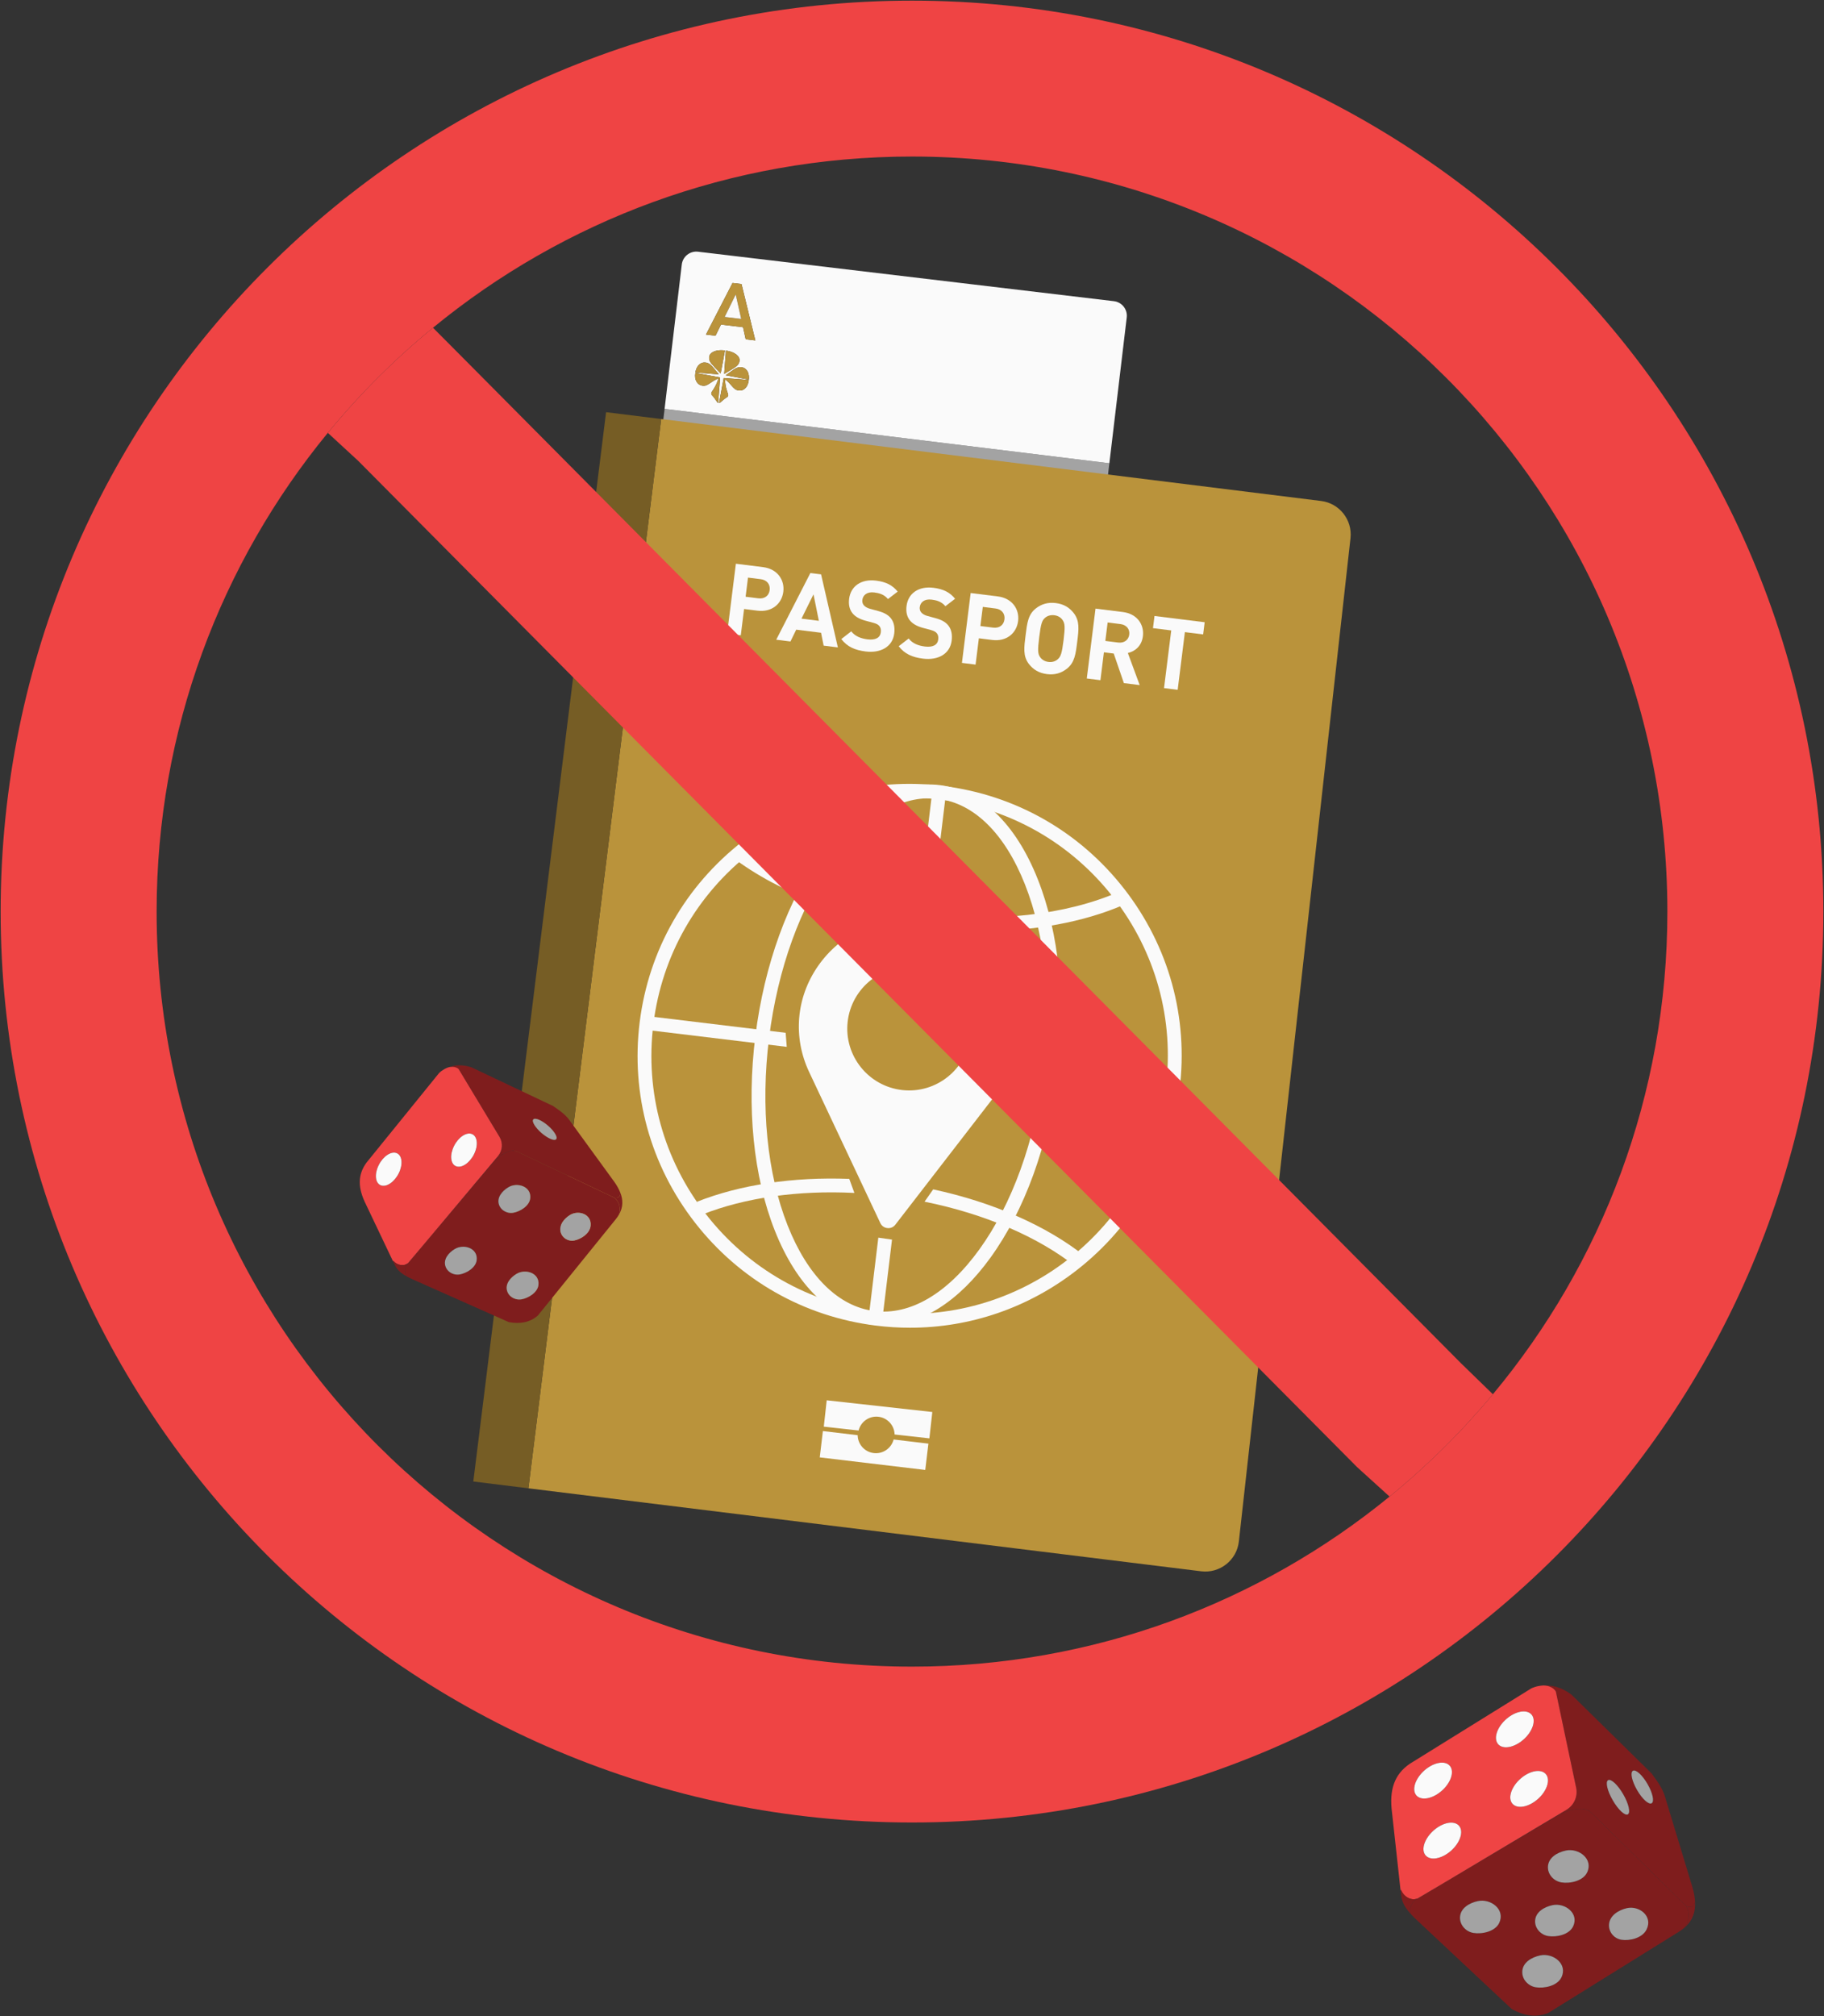 <svg width="362" height="400" viewBox="0 0 362 400" fill="none" xmlns="http://www.w3.org/2000/svg">
<rect x="0" y="0" width="362" height="400" fill="#333333" stroke="none"/>
<g clip-path="url(#clip0_13411_40225)">
<path d="M200.901 172.115L205.524 172.972L205.527 172.947C205.63 172.259 205.545 171.678 205.282 171.218C205.015 170.761 204.635 170.497 204.128 170.43C203.821 170.393 203.553 170.419 203.316 170.516C203.083 170.613 202.729 170.821 202.26 171.155C201.882 171.417 201.552 171.607 201.262 171.729L200.949 171.864C201.137 171.064 201.537 170.326 201.859 169.814C201.885 169.77 201.911 169.73 201.938 169.687L202.283 169.16C202.313 169.096 202.348 169.007 202.355 168.947C202.371 168.813 202.346 168.664 202.205 168.526C201.998 168.34 201.456 167.608 201.17 167.155C201.125 167.089 201.059 167.042 200.982 167.029L200.798 169.473L200.791 169.529L200.763 170.008L200.742 170.185L200.607 172.062L200.901 172.115ZM220.17 91.903L207.97 194.316C207.78 195.908 206.332 197.048 204.738 196.858L122.208 187.044C120.614 186.855 119.473 185.408 119.663 183.815L131.898 81.109L220.17 91.903ZM205.516 173.035L200.859 172.678L201.674 173.672L201.667 173.671C201.705 173.711 201.743 173.759 201.777 173.802C202.117 174.221 202.41 174.524 202.657 174.697C202.907 174.88 203.188 174.985 203.498 175.029C203.994 175.091 204.431 174.936 204.812 174.563C205.011 174.365 205.173 174.117 205.296 173.831L205.38 173.605C205.436 173.433 205.481 173.239 205.516 173.035ZM197.832 190.47L203.107 180.231L201.206 180.005L200.128 182.214L195.751 181.693L195.215 179.293L193.307 179.066L196.054 190.258L197.832 190.47ZM202.774 176.122C202.81 175.819 202.762 175.527 202.614 175.238C202.462 174.956 202.176 174.593 201.752 174.16L201.753 174.15C201.706 174.101 201.658 174.049 201.616 174.008L200.498 172.86L199.633 177.417C199.929 177.452 200.203 177.47 200.461 177.465L200.762 177.455C201.16 177.423 201.509 177.343 201.817 177.216C202.39 176.969 202.713 176.604 202.774 176.122ZM200.362 169.41L200.813 167.002C200.739 166.993 200.657 167.023 200.597 167.077C200.21 167.438 199.491 168.013 199.244 168.138C199.082 168.233 199.012 168.371 198.996 168.505C198.989 168.565 198.999 168.662 199.012 168.728L199.213 169.327C199.229 169.369 199.245 169.417 199.261 169.465C199.442 170.044 199.634 170.864 199.608 171.683L199.34 171.469C199.098 171.279 198.826 171.011 198.525 170.661C198.159 170.22 197.869 169.925 197.669 169.773C197.465 169.616 197.209 169.518 196.906 169.482C196.399 169.414 195.962 169.57 195.588 169.947C195.218 170.317 194.993 170.859 194.911 171.549L194.907 171.577L199.589 171.934L199.89 171.956L200.236 170.107L200.267 169.939L200.262 169.945L200.355 169.467L200.362 169.41ZM199.454 177.392L199.794 172.766L198.416 173.585C198.362 173.621 198.308 173.654 198.25 173.69L198.25 173.687C197.727 173.996 197.357 174.277 197.14 174.509C196.922 174.751 196.793 175.021 196.757 175.324C196.688 175.809 196.909 176.239 197.396 176.626C197.661 176.829 197.977 176.999 198.355 177.129L198.641 177.22C198.89 177.293 199.162 177.35 199.454 177.392ZM198.453 173.246L199.497 172.495L194.903 171.641C194.878 171.853 194.876 172.049 194.886 172.232L194.908 172.471C194.95 172.783 195.042 173.058 195.188 173.304C195.456 173.758 195.839 174.022 196.336 174.088C196.645 174.128 196.943 174.092 197.231 173.983C197.519 173.878 197.873 173.667 198.309 173.347C198.362 173.317 198.405 173.283 198.452 173.25L198.453 173.246ZM190.989 126.386L191 126.291L191.019 126.043C191.111 125.268 191.119 124.54 191.082 123.861L190.993 122.985C190.841 121.835 190.497 120.815 189.965 119.905C188.967 118.232 187.556 117.256 185.724 117.021C184.581 116.863 183.48 117.004 182.411 117.395C181.752 117.642 180.99 118.037 180.123 118.588L179.35 118.078C180.916 117.096 182.047 116.212 182.749 115.456C183.552 114.568 184.036 113.572 184.169 112.455C184.422 110.659 183.607 109.062 181.803 107.639C180.826 106.887 179.663 106.27 178.269 105.776L177.208 105.439C176.288 105.176 175.291 104.96 174.203 104.813L173.543 104.717C172.453 104.587 171.438 104.524 170.484 104.543L169.377 104.586C167.912 104.698 166.619 104.987 165.478 105.466C163.357 106.368 162.169 107.724 161.939 109.504C161.806 110.621 161.989 111.701 162.538 112.763C163.093 113.808 164.15 115.145 165.721 116.754L165.717 116.793C165.889 116.967 166.059 117.158 166.216 117.313L166.302 117.402L165.619 118.067C164.373 116.515 163.286 115.406 162.376 114.759C161.45 114.091 160.41 113.7 159.269 113.546C157.438 113.307 155.821 113.883 154.423 115.257C153.674 115.993 153.083 116.902 152.628 117.962L152.315 118.79C152.105 119.437 151.942 120.146 151.813 120.899L151.793 121.129L151.781 121.224C151.399 123.773 151.705 125.921 152.687 127.613C153.662 129.305 155.076 130.281 156.943 130.521C158.072 130.655 159.07 130.563 159.942 130.205C160.8 129.847 162.111 129.081 163.842 127.846C165.238 126.876 166.462 126.178 167.52 125.729L168.681 125.231C167.983 128.185 166.517 130.912 165.322 132.807C165.228 132.967 165.132 133.109 165.034 133.269L163.759 135.211C163.655 135.449 163.519 135.78 163.492 136.009C163.434 136.498 163.522 137.049 164.041 137.553C164.811 138.238 166.808 140.955 167.869 142.618C168.032 142.869 168.285 143.032 168.568 143.087L169.193 143.179C169.461 143.211 169.763 143.111 169.98 142.908C171.415 141.578 174.068 139.457 174.975 138.986C175.578 138.636 175.835 138.13 175.894 137.637C175.921 137.408 175.881 137.057 175.836 136.801L175.093 134.601C175.034 134.44 174.976 134.262 174.923 134.081C174.247 131.946 173.542 128.921 173.634 125.899L174.62 126.688C175.523 127.392 176.529 128.376 177.632 129.679C178.988 131.298 180.056 132.386 180.801 132.954C181.548 133.525 182.492 133.887 183.617 134.021C185.485 134.283 187.099 133.703 188.487 132.314C189.849 130.939 190.684 128.944 190.989 126.386Z" fill="#A3A3A3"/>
<path d="M262.184 99.383C265.825 99.832 268.427 103.128 268.024 106.772L245.87 305.806C245.454 309.517 242.088 312.17 238.387 311.715L104.869 295.254L131.221 83.123L262.184 99.383Z" fill="#BA933B"/>
<path d="M131.222 83.123L104.87 295.254L93.934 293.901L95.295 282.974L118.925 92.696L120.286 81.769L131.215 83.123H131.222Z" fill="#765D25"/>
<path d="M223.616 62.981L220.17 91.903L131.898 81.11L135.309 52.48C135.499 50.884 136.947 49.745 138.541 49.935L221.072 59.749C222.666 59.938 223.806 61.385 223.616 62.981ZM149.909 67.537L147.161 56.348L145.384 56.137L140.109 66.372L142.01 66.598L143.089 64.389L147.465 64.91L148.001 67.31L149.909 67.537ZM148.612 75.394L148.615 75.366L143.93 75.009L143.629 74.987L143.283 76.836L143.252 77.004L143.26 76.998L143.164 77.476L143.157 77.532L142.709 79.941C142.783 79.95 142.862 79.92 142.922 79.866C143.312 79.505 144.028 78.929 144.275 78.805C144.437 78.71 144.507 78.572 144.523 78.438C144.53 78.378 144.52 78.28 144.507 78.214L144.306 77.615C144.29 77.574 144.274 77.526 144.262 77.478C144.077 76.898 143.888 76.079 143.911 75.26L144.178 75.474C144.424 75.664 144.696 75.932 144.994 76.282C145.36 76.722 145.65 77.018 145.854 77.171C146.054 77.326 146.31 77.425 146.613 77.461C147.12 77.532 147.557 77.373 147.935 76.996C148.301 76.625 148.53 76.084 148.612 75.394ZM144.025 74.448L148.619 75.302C148.644 75.09 148.646 74.894 148.636 74.711L148.611 74.472C148.569 74.16 148.477 73.884 148.335 73.639C148.063 73.185 147.68 72.921 147.187 72.855C146.877 72.815 146.58 72.851 146.288 72.959C146.003 73.065 145.646 73.276 145.21 73.596C145.16 73.626 145.114 73.659 145.07 73.694L145.07 73.697L144.025 74.448ZM146.766 71.619C146.834 71.134 146.61 70.704 146.123 70.317C145.858 70.114 145.545 69.945 145.167 69.814L144.878 69.722C144.629 69.65 144.361 69.593 144.065 69.551L143.725 74.177L145.106 73.358C145.157 73.322 145.215 73.289 145.269 73.253L145.269 73.256C145.796 72.947 146.162 72.666 146.379 72.434C146.597 72.192 146.73 71.922 146.766 71.619ZM143.025 74.083L143.886 69.526C143.593 69.491 143.316 69.472 143.058 69.477L142.76 69.492C142.363 69.52 142.014 69.6 141.705 69.727C141.129 69.973 140.806 70.339 140.745 70.821C140.709 71.124 140.76 71.416 140.908 71.705C141.057 71.987 141.343 72.35 141.77 72.787L141.769 72.794C141.813 72.842 141.861 72.894 141.902 72.934L143.025 74.083ZM142.541 79.914L142.721 77.47L142.728 77.413L142.761 76.928L142.781 76.759L142.915 74.881L142.618 74.824L137.999 73.971L137.996 73.996C137.892 74.684 137.973 75.265 138.24 75.726C138.504 76.182 138.888 76.446 139.395 76.513C139.698 76.549 139.969 76.524 140.206 76.427C140.436 76.33 140.793 76.122 141.262 75.788C141.637 75.526 141.97 75.337 142.257 75.213L142.57 75.079C142.381 75.879 141.986 76.618 141.66 77.129C141.637 77.173 141.611 77.213 141.584 77.256L141.239 77.783C141.21 77.847 141.174 77.936 141.167 77.996C141.151 78.13 141.173 78.279 141.314 78.417C141.524 78.603 142.062 79.339 142.352 79.788C142.394 79.853 142.464 79.901 142.541 79.914ZM138.003 73.907L142.663 74.265L141.848 73.271C141.814 73.228 141.78 73.184 141.742 73.141C141.406 72.722 141.109 72.418 140.865 72.246C140.612 72.063 140.331 71.958 140.021 71.918C139.528 71.852 139.091 72.007 138.711 72.38C138.508 72.577 138.346 72.826 138.223 73.112L138.139 73.337C138.082 73.509 138.038 73.704 138.003 73.907Z" fill="#FAFAFA"/>
<path d="M205.283 171.218C205.546 171.678 205.631 172.259 205.527 172.947L205.525 172.972L200.902 172.115L200.95 171.864L201.263 171.729C201.553 171.607 201.883 171.417 202.261 171.155C202.73 170.821 203.084 170.613 203.317 170.516C203.554 170.419 203.822 170.393 204.129 170.43C204.636 170.497 205.016 170.761 205.283 171.218Z" fill="#BA933B"/>
<path d="M200.859 172.678L205.516 173.035C205.481 173.238 205.436 173.433 205.38 173.605L205.296 173.831C205.173 174.116 205.011 174.365 204.812 174.563C204.431 174.936 203.994 175.091 203.498 175.028C203.188 174.984 202.907 174.879 202.657 174.696C202.41 174.524 202.117 174.221 201.777 173.802C201.743 173.758 201.705 173.711 201.667 173.671L201.674 173.672L200.859 172.678Z" fill="#BA933B"/>
<path d="M203.106 180.232L197.831 190.47L196.054 190.259L193.307 179.066L195.214 179.293L195.751 181.694L200.127 182.214L201.206 180.006L203.106 180.232ZM197.208 188.17L199.389 183.727L196.117 183.338L197.193 188.168L197.208 188.17Z" fill="#BA933B"/>
<path d="M202.614 175.237C202.762 175.526 202.809 175.818 202.773 176.121C202.712 176.603 202.39 176.968 201.817 177.215C201.508 177.342 201.159 177.422 200.762 177.454L200.46 177.464C200.202 177.469 199.929 177.451 199.633 177.416L200.497 172.859L201.616 174.007C201.658 174.048 201.705 174.1 201.753 174.148L201.752 174.159C202.176 174.592 202.462 174.955 202.614 175.237Z" fill="#BA933B"/>
<path d="M202.355 168.947C202.348 169.007 202.313 169.096 202.284 169.16L201.938 169.687C201.912 169.73 201.885 169.77 201.859 169.813C201.537 170.325 201.138 171.064 200.949 171.863L200.902 172.115L200.607 172.062L200.742 170.184L200.763 170.008L200.791 169.529L200.798 169.473L200.982 167.029C201.059 167.042 201.125 167.089 201.17 167.155C201.456 167.607 201.999 168.34 202.205 168.525C202.346 168.664 202.371 168.813 202.355 168.947Z" fill="#BA933B"/>
<path d="M199.39 183.727L197.208 188.17L197.194 188.168L196.117 183.338L199.39 183.727Z" fill="#BA933B"/>
<path d="M200.813 167.002L200.362 169.41L200.355 169.466L200.263 169.945L200.267 169.938L200.236 170.106L199.891 171.955L199.589 171.933L199.609 171.682C199.635 170.863 199.443 170.044 199.261 169.465C199.245 169.416 199.23 169.368 199.213 169.327L199.013 168.728C198.999 168.662 198.989 168.564 198.997 168.504C199.012 168.37 199.083 168.232 199.244 168.137C199.491 168.013 200.211 167.437 200.597 167.076C200.657 167.022 200.739 166.993 200.813 167.002Z" fill="#BA933B"/>
<path d="M199.793 172.766L199.453 177.392C199.161 177.35 198.889 177.292 198.64 177.22L198.355 177.129C197.977 176.998 197.661 176.828 197.395 176.625C196.908 176.239 196.688 175.809 196.756 175.324C196.792 175.021 196.921 174.75 197.14 174.508C197.357 174.277 197.726 173.996 198.25 173.686L198.249 173.69C198.307 173.654 198.361 173.621 198.416 173.584L199.793 172.766Z" fill="#BA933B"/>
<path d="M199.609 171.683L199.59 171.934L194.908 171.578L194.912 171.55C194.994 170.859 195.219 170.318 195.589 169.947C195.963 169.57 196.4 169.415 196.907 169.482C197.21 169.518 197.466 169.617 197.67 169.773C197.87 169.925 198.16 170.221 198.526 170.661C198.827 171.011 199.099 171.279 199.341 171.469L199.609 171.683Z" fill="#BA933B"/>
<path d="M199.498 172.494L198.453 173.245L198.453 173.249C198.406 173.283 198.362 173.317 198.309 173.346C197.874 173.666 197.52 173.878 197.232 173.983C196.943 174.091 196.646 174.127 196.336 174.087C195.839 174.021 195.456 173.757 195.188 173.304C195.042 173.058 194.95 172.782 194.908 172.47L194.887 172.232C194.876 172.048 194.878 171.852 194.904 171.641L199.498 172.494Z" fill="#BA933B"/>
<path d="M147.161 56.348L149.909 67.537L148.001 67.31L147.465 64.91L143.089 64.389L142.01 66.598L140.109 66.372L145.384 56.137L147.161 56.348ZM147.099 63.269L146.022 58.439L146.008 58.437L143.826 62.88L147.099 63.269Z" fill="#BA933B"/>
<path d="M148.615 75.365L148.611 75.393C148.529 76.084 148.3 76.624 147.934 76.996C147.557 77.372 147.119 77.531 146.613 77.46C146.309 77.424 146.053 77.326 145.853 77.17C145.65 77.017 145.36 76.722 144.994 76.281C144.696 75.931 144.424 75.663 144.178 75.473L143.91 75.259L143.929 75.008L148.615 75.365Z" fill="#BA933B"/>
<path d="M148.619 75.3L144.025 74.447L145.07 73.696L145.07 73.692C145.114 73.658 145.161 73.624 145.211 73.594C145.646 73.275 146.003 73.063 146.288 72.958C146.58 72.85 146.877 72.814 147.187 72.854C147.68 72.92 148.063 73.183 148.335 73.637C148.477 73.883 148.569 74.158 148.611 74.47L148.636 74.709C148.646 74.893 148.645 75.089 148.619 75.3Z" fill="#BA933B"/>
<path d="M146.123 70.317C146.61 70.704 146.834 71.134 146.765 71.619C146.729 71.922 146.597 72.192 146.378 72.434C146.161 72.666 145.795 72.947 145.268 73.256L145.269 73.253C145.214 73.289 145.157 73.322 145.106 73.359L143.725 74.177L144.065 69.551C144.36 69.593 144.629 69.65 144.878 69.722L145.167 69.814C145.545 69.945 145.857 70.114 146.123 70.317Z" fill="#BA933B"/>
<path d="M146.022 58.437L147.099 63.267L143.826 62.878L146.008 58.435L146.022 58.437Z" fill="#FAFAFA"/>
<path d="M144.506 78.214C144.52 78.28 144.53 78.377 144.522 78.437C144.506 78.571 144.436 78.709 144.275 78.804C144.028 78.929 143.312 79.504 142.922 79.865C142.862 79.919 142.783 79.949 142.709 79.94L143.157 77.531L143.164 77.475L143.26 76.997L143.252 77.003L143.283 76.835L143.628 74.986L143.93 75.008L143.91 75.259C143.888 76.078 144.076 76.898 144.261 77.477C144.273 77.525 144.289 77.573 144.306 77.615L144.506 78.214Z" fill="#BA933B"/>
<path d="M143.886 69.526L143.025 74.083L141.903 72.934C141.861 72.894 141.814 72.842 141.769 72.794L141.77 72.787C141.343 72.35 141.057 71.987 140.908 71.705C140.76 71.416 140.709 71.124 140.746 70.821C140.807 70.339 141.129 69.973 141.705 69.727C142.014 69.6 142.363 69.52 142.76 69.492L143.058 69.477C143.317 69.472 143.593 69.491 143.886 69.526Z" fill="#BA933B"/>
<path d="M142.721 77.468L142.54 79.912C142.463 79.899 142.394 79.852 142.351 79.786C142.062 79.337 141.523 78.601 141.313 78.415C141.172 78.277 141.151 78.128 141.167 77.994C141.174 77.934 141.209 77.846 141.238 77.781L141.584 77.254C141.61 77.211 141.637 77.171 141.66 77.127C141.985 76.616 142.381 75.877 142.569 75.077L142.617 74.822L142.915 74.879L142.78 76.757L142.76 76.926L142.727 77.412L142.721 77.468Z" fill="#BA933B"/>
<path d="M142.617 74.824L142.568 75.079L142.256 75.213C141.969 75.336 141.635 75.525 141.261 75.788C140.792 76.122 140.435 76.329 140.205 76.427C139.968 76.524 139.697 76.549 139.394 76.513C138.887 76.445 138.503 76.182 138.239 75.725C137.972 75.265 137.891 74.683 137.995 73.995L137.998 73.971L142.617 74.824Z" fill="#BA933B"/>
<path d="M142.662 74.264L138.002 73.907C138.037 73.704 138.082 73.509 138.138 73.337L138.222 73.111C138.345 72.826 138.507 72.577 138.71 72.379C139.09 72.007 139.527 71.851 140.02 71.917C140.33 71.957 140.611 72.062 140.864 72.246C141.108 72.418 141.405 72.721 141.741 73.14C141.779 73.184 141.813 73.227 141.847 73.271L142.662 74.264Z" fill="#BA933B"/>
<path d="M150.342 121.148L147.673 120.815L147.021 126.031L144.312 125.693L146.045 111.834L151.422 112.505C154.286 112.862 155.755 115.042 155.46 117.397C155.166 119.753 153.206 121.505 150.342 121.148ZM150.984 114.902L148.451 114.586L147.977 118.381L150.509 118.697C151.737 118.85 152.611 118.189 152.752 117.059C152.893 115.931 152.211 115.055 150.984 114.902Z" fill="#FAFAFA"/>
<path d="M163.463 128.082L162.951 125.527L158.022 124.912L156.878 127.26L154.053 126.907L160.831 113.678L162.955 113.943L166.288 128.434L163.463 128.082ZM161.45 117.906L159.066 122.729L162.515 123.159L161.45 117.906Z" fill="#FAFAFA"/>
<path d="M171.806 129.242C169.701 128.979 168.16 128.332 166.969 126.78L168.941 125.247C169.708 126.232 170.86 126.672 172.146 126.833C173.744 127.032 174.676 126.536 174.815 125.426C174.876 124.94 174.791 124.514 174.533 124.205C174.291 123.918 173.997 123.743 173.366 123.565L171.72 123.122C170.553 122.799 169.723 122.32 169.175 121.639C168.595 120.894 168.376 119.957 168.522 118.789C168.83 116.317 170.878 114.813 173.879 115.188C175.788 115.426 177.113 116.066 178.158 117.362L176.232 118.842C175.46 117.896 174.422 117.648 173.506 117.533C172.065 117.353 171.264 118.064 171.144 119.018C171.101 119.368 171.171 119.753 171.429 120.062C171.671 120.349 172.092 120.619 172.647 120.767L174.254 121.205C175.499 121.538 176.254 121.988 176.77 122.606C177.423 123.399 177.628 124.453 177.474 125.679C177.139 128.365 174.709 129.604 171.806 129.242Z" fill="#FAFAFA"/>
<path d="M183.2 130.664C181.096 130.401 179.554 129.754 178.363 128.202L180.336 126.669C181.103 127.654 182.255 128.094 183.541 128.255C185.138 128.454 186.071 127.958 186.21 126.848C186.27 126.361 186.185 125.936 185.927 125.627C185.686 125.34 185.391 125.164 184.76 124.987L183.114 124.544C181.948 124.221 181.117 123.742 180.569 123.06C179.989 122.316 179.77 121.379 179.916 120.211C180.225 117.739 182.273 116.235 185.273 116.61C187.182 116.848 188.507 117.488 189.552 118.784L187.626 120.264C186.854 119.317 185.817 119.069 184.901 118.955C183.459 118.775 182.658 119.486 182.539 120.44C182.495 120.79 182.566 121.174 182.824 121.483C183.065 121.771 183.486 122.041 184.042 122.189L185.649 122.627C186.893 122.96 187.648 123.41 188.165 124.028C188.818 124.821 189.022 125.875 188.869 127.101C188.533 129.787 186.103 131.026 183.2 130.664Z" fill="#FAFAFA"/>
<path d="M196.939 126.96L194.27 126.627L193.618 131.844L190.91 131.506L192.642 117.646L198.02 118.317C200.884 118.675 202.352 120.855 202.058 123.21C201.764 125.565 199.803 127.317 196.939 126.96ZM197.582 120.714L195.049 120.398L194.574 124.194L197.107 124.51C198.335 124.663 199.209 124.001 199.35 122.872C199.491 121.743 198.809 120.867 197.582 120.714Z" fill="#FAFAFA"/>
<path d="M211.716 132.679C210.62 133.531 209.364 133.927 207.786 133.731C206.207 133.534 205.068 132.838 204.215 131.743C202.988 130.167 203.243 128.439 203.542 126.045C203.842 123.651 204.019 121.913 205.597 120.687C206.693 119.835 207.969 119.441 209.547 119.638C211.125 119.835 212.245 120.528 213.098 121.623C214.325 123.199 214.089 124.929 213.79 127.323C213.491 129.718 213.294 131.453 211.716 132.679ZM210.887 123.007C210.553 122.511 209.986 122.144 209.245 122.051C208.505 121.959 207.845 122.173 207.399 122.572C206.8 123.091 206.584 123.716 206.25 126.383C205.917 129.05 205.973 129.709 206.426 130.358C206.76 130.855 207.347 131.225 208.087 131.317C208.827 131.409 209.468 131.193 209.914 130.794C210.513 130.275 210.749 129.652 211.082 126.986C211.415 124.319 211.34 123.657 210.887 123.007Z" fill="#FAFAFA"/>
<path d="M223.052 135.516L221.035 129.65L219.087 129.407L218.396 134.936L215.688 134.598L217.42 120.738L222.855 121.416C225.68 121.769 227.115 123.905 226.825 126.221C226.582 128.168 225.243 129.227 223.838 129.545L226.189 135.908L223.052 135.516ZM222.378 123.808L219.826 123.49L219.369 127.149L221.921 127.468C223.109 127.616 223.984 126.954 224.117 125.884C224.251 124.813 223.567 123.957 222.378 123.808Z" fill="#FAFAFA"/>
<path d="M235.158 125.403L233.727 136.849L231.019 136.511L232.45 125.065L228.826 124.613L229.128 122.199L239.083 123.441L238.782 125.855L235.158 125.403Z" fill="#FAFAFA"/>
<path d="M184.255 286.392L183.631 291.611L162.691 289.117L163.314 283.896L170.216 284.718C170.239 286.509 171.585 288.047 173.411 288.263C175.239 288.482 176.909 287.303 177.353 285.569L184.255 286.392Z" fill="#FAFAFA"/>
<path d="M185.032 280.117L184.452 285.343L177.545 284.578C177.508 282.789 176.148 281.262 174.319 281.058C172.491 280.856 170.831 282.048 170.401 283.786L163.494 283.02L164.073 277.795L185.032 280.117Z" fill="#FAFAFA"/>
<path d="M180.612 263.398C178.364 263.398 176.104 263.258 173.838 262.976C159.551 261.193 146.801 253.942 137.936 242.557C129.071 231.173 125.172 217.042 126.956 202.767C128.74 188.493 135.998 175.754 147.392 166.897C158.787 158.04 172.93 154.144 187.217 155.926C201.505 157.709 214.255 164.96 223.12 176.345C231.985 187.729 235.884 201.86 234.1 216.135C232.316 230.409 225.058 243.148 213.664 252.005C204.076 259.458 192.541 263.398 180.612 263.398ZM180.449 158.246C169.127 158.246 158.179 161.986 149.077 169.061C138.261 177.468 131.372 189.559 129.679 203.107C127.986 216.655 131.687 230.068 140.102 240.874C148.516 251.68 160.618 258.563 174.178 260.255C202.217 263.753 227.876 243.808 231.377 215.795C233.07 202.247 229.369 188.834 220.954 178.028C212.54 167.222 200.438 160.339 186.877 158.647C184.728 158.379 182.582 158.246 180.449 158.246Z" fill="#FAFAFA"/>
<path d="M175.358 262.943C174.631 262.943 173.906 262.898 173.181 262.808C165.034 261.791 158.142 255.16 153.775 244.134C149.517 233.386 148.145 219.681 149.912 205.545C151.679 191.409 156.381 178.463 163.154 169.09C170.101 159.477 178.413 154.742 186.56 155.758C194.706 156.775 201.598 163.406 205.966 174.432C210.224 185.18 211.596 198.885 209.829 213.02C208.062 227.156 203.359 240.103 196.587 249.476C190.258 258.234 182.795 262.943 175.358 262.943ZM184.394 158.365C177.857 158.365 171.171 162.679 165.379 170.695C158.871 179.701 154.345 192.198 152.635 205.885C150.924 219.572 152.235 232.797 156.326 243.125C160.308 253.177 166.414 259.201 173.521 260.087C180.628 260.973 188.028 256.635 194.362 247.871C200.869 238.865 205.395 226.368 207.106 212.681C208.817 198.994 207.506 185.768 203.414 175.441C199.433 165.389 193.326 159.365 186.22 158.479C185.613 158.403 185.004 158.365 184.394 158.365Z" fill="#FAFAFA"/>
<path d="M194.568 184.751C190.701 184.751 186.756 184.509 182.805 184.016C168.036 182.173 154.698 177.192 145.246 169.991L146.91 167.811C155.85 174.623 169.057 179.538 183.145 181.295C197.433 183.078 211.585 181.498 221.973 176.961L223.072 179.473C215.143 182.936 205.148 184.751 194.568 184.751Z" fill="#FAFAFA"/>
<path d="M185.204 235.951C197.055 238.496 207.755 243.178 215.366 249.256L213.653 251.397C206.121 245.384 195.382 240.788 183.49 238.394" fill="#FAFAFA"/>
<path d="M169.567 236.656C158.421 236.097 147.878 237.577 139.322 240.961L138.312 238.411C146.927 235.005 157.438 233.447 168.549 233.868" fill="#FAFAFA"/>
<path d="M156.143 207.677L128.154 204.298L128.483 201.576L155.923 204.889" fill="#FAFAFA"/>
<path d="M177.033 245.915L175.128 261.663L172.404 261.334L174.316 245.527" fill="#FAFAFA"/>
<path d="M182.215 180.225L185.029 156.955L187.753 157.284L184.932 180.609" fill="#FAFAFA"/>
<path d="M336.41 377.33C336.502 379.332 335.92 381.005 334.359 382.374C335.967 380.135 334.643 378.123 334.643 378.123C334.643 378.123 336.059 378.941 336.41 377.33Z" fill="#7F1D1D"/>
<path d="M312.512 353.241L308.788 335.587C308.788 335.587 308.257 334.398 306.289 334.362C307.778 334.269 309.787 334.594 311.884 336.189C311.884 336.189 327.756 351.805 327.771 351.805C329.332 353.885 330.094 355.13 330.532 356.721L335.926 374.514C336.204 375.512 336.374 376.454 336.41 377.329C336.06 378.94 334.643 378.122 334.643 378.122L315.85 359.639C314.351 358.007 310.797 359.196 309.189 360.154L286.816 373.381L310.92 359.006C312.409 358.1 313.166 356.355 312.811 354.646L312.512 353.241ZM327.797 357.735C328.369 357.4 328.003 355.691 326.973 353.915C325.947 352.135 324.649 350.961 324.072 351.291C323.5 351.625 323.866 353.334 324.897 355.11C325.922 356.89 327.22 358.064 327.797 357.735ZM323.073 359.932C323.645 359.603 323.233 357.817 322.151 355.943C321.069 354.075 319.73 352.824 319.153 353.154C318.581 353.483 318.993 355.269 320.075 357.143C321.156 359.016 322.496 360.267 323.073 359.932Z" fill="#7F1D1D"/>
<path d="M334.643 378.123C334.643 378.123 335.967 380.135 334.36 382.374C333.999 382.693 333.582 382.997 333.108 383.285L307.268 399.339C304.965 400.26 302.534 399.982 299.979 398.515C299.979 398.515 281.274 380.974 281.258 380.969C280.743 380.495 280.315 380.068 279.96 379.672L279.986 379.651C279.568 378.709 280.14 377.356 281.124 376.748L281.341 376.62L281.356 376.615C281.444 376.579 281.531 376.537 281.614 376.486L286.817 373.382L309.19 360.155C310.797 359.197 314.352 358.008 315.851 359.64L334.643 378.123ZM326.787 382.781C328.101 380.109 325.304 377.968 322.831 378.555C321.239 378.936 319.4 379.996 319.328 381.875C319.312 382.348 319.415 382.791 319.606 383.187C320.023 384.052 320.868 384.68 321.832 384.819C323.459 385.061 325.958 384.474 326.787 382.781ZM314.98 371.478C316.278 368.802 313.326 366.573 310.776 367.113C309.128 367.458 307.237 368.493 307.206 370.397C307.201 370.871 307.315 371.324 307.521 371.73C307.974 372.615 308.87 373.269 309.875 373.434C311.565 373.712 314.151 373.176 314.98 371.478ZM312.198 382.184C313.46 379.59 310.596 377.428 308.118 377.948C306.521 378.287 304.692 379.291 304.661 381.134C304.656 381.597 304.765 382.034 304.965 382.426C305.408 383.285 306.274 383.923 307.248 384.078C308.886 384.345 311.395 383.831 312.198 382.184ZM309.885 392.282C311.188 389.606 308.232 387.377 305.682 387.917C304.033 388.262 302.142 389.297 302.117 391.201C302.106 391.675 302.225 392.128 302.431 392.534C302.884 393.42 303.775 394.073 304.78 394.238C306.475 394.511 309.056 393.975 309.885 392.282ZM297.527 381.504C298.83 378.833 295.873 376.599 293.323 377.14C291.674 377.485 289.784 378.519 289.758 380.423C289.748 380.902 289.866 381.35 290.072 381.756C290.526 382.642 291.417 383.295 292.421 383.46C294.116 383.738 296.697 383.203 297.527 381.504Z" fill="#7F1D1D"/>
<path d="M326.973 353.917C328.003 355.692 328.369 357.401 327.797 357.736C327.22 358.065 325.922 356.892 324.897 355.111C323.867 353.335 323.501 351.626 324.073 351.292C324.65 350.962 325.948 352.136 326.973 353.917Z" fill="#A3A3A3"/>
<path d="M322.831 378.555C325.303 377.968 328.101 380.109 326.787 382.78C325.958 384.474 323.459 385.06 321.831 384.818C320.868 384.68 320.023 384.052 319.606 383.187C319.415 382.791 319.312 382.348 319.328 381.874C319.4 379.996 321.239 378.935 322.831 378.555Z" fill="#A3A3A3"/>
<path d="M322.15 355.944C323.232 357.817 323.644 359.603 323.072 359.933C322.495 360.267 321.156 359.017 320.074 357.143C318.992 355.27 318.58 353.484 319.152 353.154C319.729 352.825 321.068 354.076 322.15 355.944Z" fill="#A3A3A3"/>
<path d="M310.777 367.113C313.327 366.572 316.279 368.801 314.981 371.477C314.151 373.176 311.565 373.711 309.876 373.433C308.871 373.268 307.975 372.615 307.521 371.729C307.315 371.323 307.202 370.87 307.207 370.396C307.238 368.492 309.129 367.458 310.777 367.113Z" fill="#A3A3A3"/>
<path d="M312.512 353.242L312.811 354.648C313.166 356.356 312.409 358.101 310.92 359.007L286.816 373.382L281.356 376.615L281.34 376.62C280.109 377.135 278.646 376.342 278.074 374.963L277.966 374.978C277.95 374.86 277.94 374.746 277.919 374.623L276.266 359.563C275.694 355.147 276.673 352.023 279.82 349.887L303.852 334.981C304.043 334.857 304.96 334.446 306.289 334.363C308.257 334.399 308.787 335.588 308.787 335.588L312.512 353.242ZM305.465 356.665C307.216 354.961 307.747 352.779 306.65 351.801C305.552 350.818 303.244 351.405 301.498 353.109C299.746 354.817 299.206 356.989 300.303 357.967C301.41 358.956 303.708 358.364 305.465 356.665ZM302.626 344.853C304.373 343.149 304.908 340.967 303.811 339.989C302.714 339.006 300.406 339.593 298.654 341.296C296.903 343.005 296.367 345.177 297.464 346.155C298.567 347.143 300.869 346.551 302.626 344.853ZM288.233 366.923C289.984 365.219 290.52 363.037 289.423 362.054C288.32 361.076 286.018 361.663 284.266 363.366C282.515 365.07 281.979 367.247 283.076 368.225C284.179 369.213 286.481 368.622 288.233 366.923ZM286.404 355.018C288.15 353.314 288.686 351.132 287.589 350.149C286.492 349.171 284.184 349.758 282.432 351.462C280.681 353.165 280.145 355.342 281.242 356.32C282.345 357.309 284.647 356.717 286.404 355.018Z" fill="#EF4444"/>
<path d="M308.119 377.947C310.597 377.427 313.461 379.589 312.199 382.183C311.395 383.83 308.887 384.345 307.248 384.077C306.275 383.923 305.409 383.284 304.966 382.425C304.765 382.034 304.657 381.596 304.662 381.133C304.693 379.29 306.522 378.287 308.119 377.947Z" fill="#A3A3A3"/>
<path d="M305.681 387.917C308.231 387.377 311.188 389.606 309.884 392.282C309.055 393.975 306.474 394.511 304.779 394.238C303.775 394.073 302.883 393.419 302.43 392.534C302.224 392.128 302.106 391.675 302.116 391.201C302.142 389.297 304.032 388.262 305.681 387.917Z" fill="#A3A3A3"/>
<path d="M306.649 351.801C307.747 352.779 307.216 354.961 305.465 356.665C303.708 358.363 301.41 358.955 300.303 357.967C299.206 356.989 299.746 354.817 301.498 353.108C303.244 351.405 305.552 350.818 306.649 351.801Z" fill="#FAFAFA"/>
<path d="M303.811 339.988C304.908 340.966 304.373 343.149 302.626 344.852C300.87 346.551 298.567 347.143 297.464 346.154C296.367 345.177 296.903 343.005 298.654 341.296C300.406 339.592 302.714 339.005 303.811 339.988Z" fill="#FAFAFA"/>
<path d="M293.323 377.14C295.873 376.599 298.83 378.833 297.527 381.504C296.698 383.203 294.117 383.738 292.422 383.46C291.417 383.296 290.526 382.642 290.073 381.757C289.867 381.35 289.748 380.902 289.758 380.424C289.784 378.519 291.675 377.485 293.323 377.14Z" fill="#A3A3A3"/>
<path d="M289.422 362.053C290.52 363.036 289.984 365.219 288.232 366.922C286.481 368.621 284.178 369.213 283.076 368.224C281.978 367.246 282.514 365.069 284.266 363.366C286.017 361.662 288.32 361.075 289.422 362.053Z" fill="#FAFAFA"/>
<path d="M287.588 350.149C288.686 351.132 288.15 353.314 286.404 355.018C284.647 356.716 282.344 357.308 281.242 356.32C280.144 355.342 280.68 353.165 282.432 351.461C284.183 349.758 286.491 349.171 287.588 350.149Z" fill="#FAFAFA"/>
<path d="M281.341 376.62L281.125 376.749C280.141 377.356 279.569 378.71 279.986 379.652L279.96 379.672C278.065 377.578 278.147 376.45 277.967 374.978L278.075 374.963C278.647 376.342 280.11 377.135 281.341 376.62Z" fill="#7F1D1D"/>
<path d="M123.086 236.541C123.686 238.04 123.684 239.472 122.856 240.931C123.497 238.795 121.951 237.611 121.951 237.611C121.951 237.611 123.246 237.859 123.086 236.541Z" fill="#7F1D1D"/>
<path d="M98.525 224.53L91.017 212.081C91.017 212.081 90.315 211.325 88.83 211.792C89.938 211.341 91.54 211.07 93.532 211.721C93.532 211.721 109.743 219.409 109.754 219.405C111.492 220.575 112.402 221.321 113.156 222.415L121.971 234.528C122.447 235.214 122.825 235.886 123.084 236.542C123.244 237.861 121.95 237.612 121.95 237.612L102.758 228.515C101.186 227.67 98.796 229.514 97.825 230.663L84.432 246.49L98.839 229.336C99.732 228.254 99.851 226.725 99.124 225.52L98.525 224.53ZM110.377 225.992C110.725 225.59 109.994 224.387 108.743 223.303C107.489 222.224 106.19 221.674 105.842 222.076C105.491 222.479 106.225 223.681 107.477 224.765C108.732 225.848 110.03 226.398 110.377 225.992Z" fill="#7F1D1D"/>
<path d="M121.951 237.611C121.951 237.611 123.496 238.794 122.855 240.931C122.665 241.269 122.431 241.605 122.149 241.944L106.738 260.987C105.228 262.293 103.309 262.722 100.972 262.283C100.972 262.283 82.098 253.883 82.089 253.882C81.572 253.658 81.133 253.446 80.758 253.238L80.772 253.216C80.2 252.607 80.282 251.428 80.866 250.708L80.996 250.552L81.007 250.545C81.064 250.494 81.12 250.439 81.169 250.379L84.433 246.488L97.826 230.662C98.797 229.512 101.186 227.668 102.759 228.514L121.951 237.611ZM117.21 243.229C117.499 240.851 114.803 239.961 113.081 241.06C111.966 241.768 110.847 243.06 111.291 244.513C111.403 244.873 111.6 245.187 111.849 245.434C112.396 245.985 113.205 246.24 113.975 246.091C115.276 245.841 117.023 244.738 117.21 243.229ZM105.229 237.747C105.51 235.371 102.674 234.456 100.875 235.537C99.713 236.239 98.549 237.526 99.029 238.983C99.151 239.344 99.357 239.659 99.62 239.91C100.205 240.466 101.056 240.728 101.864 240.588C103.222 240.349 105.048 239.259 105.229 237.747ZM106.86 254.922C107.144 252.546 104.308 251.63 102.506 252.712C101.344 253.414 100.184 254.7 100.664 256.157C100.782 256.52 100.992 256.833 101.255 257.084C101.834 257.638 102.687 257.904 103.495 257.764C104.856 257.523 106.678 256.434 106.86 254.922ZM94.605 249.992C94.888 247.611 92.052 246.695 90.251 247.782C89.088 248.48 87.927 249.765 88.408 251.222C88.525 251.585 88.736 251.898 89 252.153C89.579 252.707 90.43 252.969 91.238 252.829C92.6 252.589 94.423 251.503 94.605 249.992Z" fill="#7F1D1D"/>
<path d="M113.081 241.06C114.804 239.962 117.499 240.851 117.21 243.23C117.024 244.739 115.277 245.841 113.975 246.091C113.206 246.24 112.396 245.986 111.849 245.434C111.6 245.187 111.403 244.873 111.291 244.513C110.847 243.061 111.966 241.768 113.081 241.06Z" fill="#A3A3A3"/>
<path d="M108.744 223.302C109.996 224.386 110.726 225.589 110.378 225.991C110.032 226.397 108.733 225.847 107.478 224.764C106.227 223.68 105.492 222.478 105.844 222.075C106.192 221.673 107.49 222.223 108.744 223.302Z" fill="#A3A3A3"/>
<path d="M100.875 235.538C102.673 234.457 105.509 235.373 105.229 237.748C105.047 239.26 103.221 240.35 101.863 240.589C101.055 240.73 100.204 240.468 99.62 239.911C99.357 239.66 99.15 239.346 99.029 238.984C98.549 237.527 99.713 236.24 100.875 235.538Z" fill="#A3A3A3"/>
<path d="M98.526 224.529L99.125 225.519C99.852 226.724 99.734 228.253 98.841 229.335L84.433 246.489L81.007 250.545L80.997 250.553C80.196 251.27 78.872 251.05 78.073 250.155L77.995 250.196C77.952 250.11 77.914 250.026 77.866 249.938L72.621 238.916C71.016 235.707 70.934 233.071 72.762 230.61L87.103 212.922C87.214 212.774 87.816 212.205 88.831 211.791C90.316 211.324 91.019 212.08 91.019 212.08L98.526 224.529ZM94.07 228.995C94.952 227.236 94.778 225.435 93.683 224.977C92.589 224.523 90.988 225.58 90.11 227.337C89.229 229.096 89.394 230.896 90.487 231.35C91.592 231.809 93.183 230.752 94.07 228.995ZM79.131 232.779C80.008 231.017 79.838 229.215 78.744 228.761C77.65 228.307 76.049 229.363 75.168 231.122C74.29 232.88 74.455 234.68 75.549 235.134C76.649 235.594 78.243 234.531 79.131 232.779Z" fill="#EF4444"/>
<path d="M102.506 252.713C104.308 251.63 107.144 252.546 106.86 254.923C106.678 256.434 104.856 257.524 103.494 257.764C102.686 257.904 101.834 257.638 101.255 257.085C100.992 256.834 100.782 256.52 100.664 256.157C100.183 254.7 101.344 253.415 102.506 252.713Z" fill="#A3A3A3"/>
<path d="M93.681 224.978C94.776 225.436 94.951 227.237 94.069 228.996C93.182 230.753 91.59 231.81 90.486 231.351C89.392 230.897 89.228 229.097 90.109 227.338C90.987 225.581 92.588 224.524 93.681 224.978Z" fill="#FAFAFA"/>
<path d="M90.251 247.782C92.052 246.695 94.888 247.611 94.605 249.992C94.424 251.503 92.6 252.589 91.239 252.829C90.431 252.969 89.579 252.707 89 252.153C88.736 251.898 88.526 251.585 88.408 251.222C87.928 249.765 89.088 248.48 90.251 247.782Z" fill="#A3A3A3"/>
<path d="M78.743 228.762C79.836 229.216 80.007 231.018 79.13 232.779C78.242 234.532 76.648 235.595 75.547 235.134C74.454 234.68 74.289 232.881 75.167 231.123C76.048 229.364 77.649 228.307 78.743 228.762Z" fill="#FAFAFA"/>
<path d="M80.996 250.554L80.866 250.709C80.282 251.43 80.2 252.609 80.772 253.217L80.758 253.24C78.757 252.148 78.521 251.269 77.994 250.197L78.072 250.156C78.871 251.051 80.196 251.271 80.996 250.554Z" fill="#7F1D1D"/>
<path d="M200.775 195.868C203.658 202.912 202.6 210.715 197.948 216.735L177.684 242.968C177.305 243.452 176.731 243.702 176.11 243.629C175.496 243.565 174.987 243.202 174.72 242.645L160.587 212.668C157.34 205.785 157.986 197.941 162.323 191.68C166.773 185.249 174.155 181.795 182.062 182.432C182.304 182.449 182.546 182.473 182.781 182.497C183.015 182.521 183.257 182.553 183.491 182.586C191.35 183.667 197.811 188.63 200.775 195.868ZM192.626 205.389C193.361 198.668 188.483 192.608 181.755 191.873C175.027 191.139 168.962 196.013 168.227 202.735C167.492 209.456 172.37 215.516 179.098 216.251C185.825 216.985 191.891 212.111 192.626 205.389Z" fill="#FAFAFA"/>
<path d="M65.061 85.871C43.832 111.718 31.084 144.794 31.084 180.841C31.084 263.566 98.206 330.628 181.003 330.628C216.956 330.628 249.95 317.986 275.78 296.895C283.253 290.8 290.115 283.999 296.287 276.596C317.912 250.638 330.915 217.254 330.915 180.841C330.915 98.117 263.793 31.055 181.003 31.055C144.916 31.055 111.803 43.792 85.933 65.018C78.309 71.271 71.32 78.254 65.061 85.871ZM181.003 0.127C280.889 0.127 361.87 81.036 361.87 180.841C361.87 280.639 280.889 361.548 181.003 361.548C81.11 361.548 0.129 280.639 0.129 180.841C0.129 81.036 81.11 0.127 181.003 0.127Z" fill="#EF4444"/>
<path d="M289.957 270.446L296.288 276.596C290.116 283.999 283.254 290.8 275.781 296.895L269.339 291.053L71.076 91.411L65.062 85.871C71.322 78.254 78.311 71.271 85.934 65.018L91.694 70.804L289.957 270.446Z" fill="#EF4444"/>
</g>
<defs>
<clipPath id="clip0_13411_40225">
<rect width="362" height="400" fill="white"/>
</clipPath>
</defs>
</svg>
